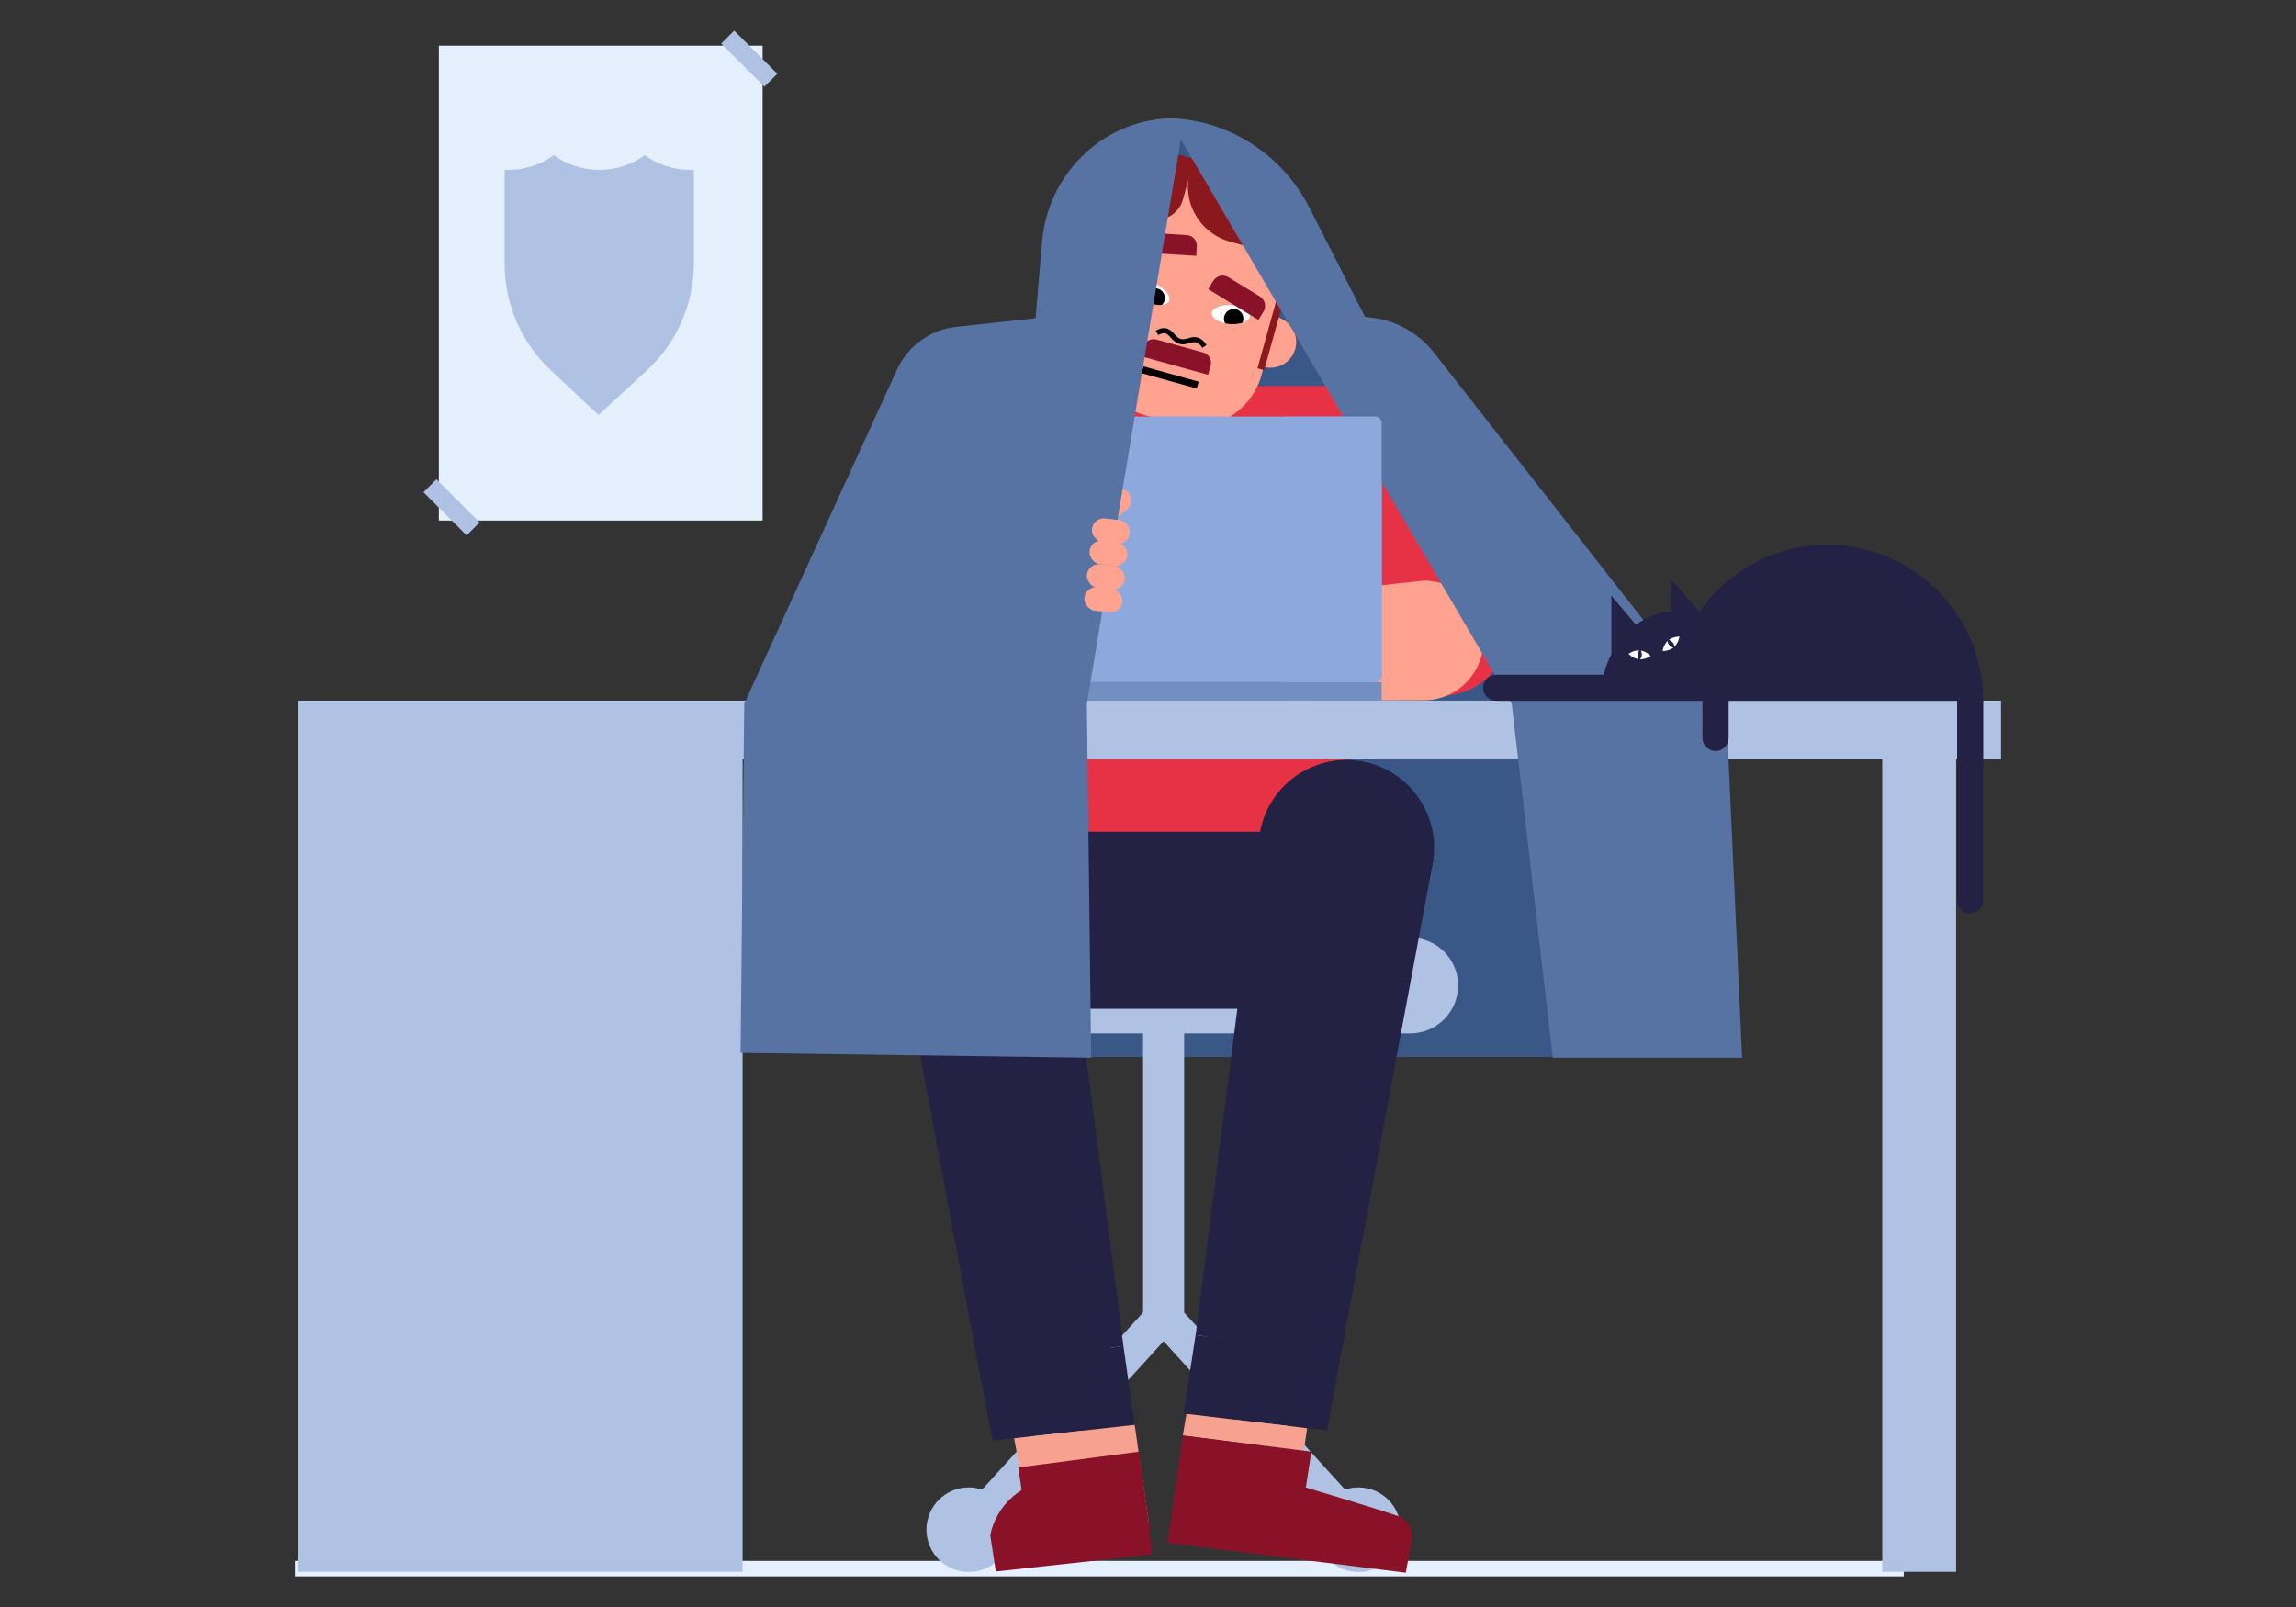 <?xml version="1.0" encoding="UTF-8"?>
<svg id="Layer_1" xmlns="http://www.w3.org/2000/svg" viewBox="0 0 1200 840">
  <rect x="0" y="0" width="1200" height="840" fill="#333333" stroke="none"/>
  <defs>
    <style>
      .cls-1 {
        fill: #ffa28f;
      }

      .cls-2 {
        fill: #738ec1;
      }

      .cls-3 {
        fill: #232144;
      }

      .cls-4 {
        fill: #e73245;
      }

      .cls-5 {
        fill: #891229;
      }

      .cls-6 {
        fill: #891229;
      }

      .cls-7 {
        fill: #232144;
      }

      .cls-8 {
        fill: #fff;
      }

      .cls-9 {
        fill: #8b181d;
      }

      .cls-10 {
        fill: #b0c2e4;
      }

      .cls-11 {
        fill: #5773a4;
      }

      .cls-12 {
        fill: #f7a190;
      }

      .cls-13 {
        fill: #463ec5;
      }

      .cls-14 {
        fill: #fbb03b;
      }

      .cls-15 {
        fill: #8da8dc;
      }

      .cls-16 {
        fill: #e5f0ff;
      }

      .cls-17 {
        fill: #3a5887;
      }
    </style>
  </defs>
  <rect class="cls-16" x="154.16" y="815.89" width="840.85" height="8.11"/>
  <g>
    <polygon class="cls-17" points="817.71 552.5 557.7 552.5 557.7 142.55 612.54 63.55 814.26 310.9 817.71 552.5"/>
    <g>
      <path class="cls-10" d="M612.45,696.3l-13.27-12.19-85.9,94.51c-2.2-.73-4.54-1.14-6.98-1.14-12.21,0-22.11,9.9-22.11,22.11s9.9,22.11,22.11,22.11,22.11-9.9,22.11-22.11c0-3.13-.66-6.1-1.83-8.8l85.88-94.48Z"/>
      <path class="cls-10" d="M603.84,696.3l13.27-12.19,85.9,94.51c2.2-.73,4.54-1.14,6.98-1.14,12.21,0,22.11,9.9,22.11,22.11,0,12.21-9.9,22.11-22.11,22.11-12.21,0-22.11-9.9-22.11-22.11,0-3.13.66-6.1,1.83-8.8l-85.88-94.48Z"/>
    </g>
    <path class="cls-10" d="M739.47,490.23c-12.54,21.88-36.29,36.65-63.22,36.65h0s-31.65-.27-31.65-.27l-3.41-.13.06.1-11.4-.1.06.26h0l-.06-.26.05.26-43.46-.26-46.4.4h0c-26.92,0-50.68-14.78-63.22-36.66-12.68,1.22-22.6,11.9-22.6,24.91,0,13.82,11.21,25.03,25.03,25.03h257.8c13.83,0,25.03-11.21,25.03-25.03,0-13.01-9.92-23.69-22.6-24.91Z"/>
    <rect class="cls-4" x="510.15" y="382.61" width="193.28" height="62.89"/>
    <polygon class="cls-10" points="1045.84 366.23 155.99 366.23 155.99 396.8 155.99 821.61 388.11 821.61 388.11 396.8 983.75 396.8 983.75 821.61 1022.37 821.61 1022.37 396.8 1045.84 396.8 1045.84 366.23"/>
    <g>
      <rect class="cls-7" x="532.78" y="434.77" width="141.38" height="92.53"/>
      <path class="cls-13" d="M554.2,448.79c0,25.3-20.53,45.81-45.85,45.81-22.08,0-40.52-15.6-44.88-36.37-.64-3.05-.98-6.2-.98-9.44,0-25.3,20.53-45.81,45.85-45.81s45.85,20.51,45.85,45.81"/>
      <polygon class="cls-7" points="511.21 713.61 587.16 703.59 553.91 445.32 463.09 456.3 511.21 713.61"/>
      <path class="cls-7" d="M657.85,443.06c0,25.3,20.53,45.81,45.85,45.81,22.08,0,40.52-15.6,44.88-36.37.64-3.05.97-6.2.97-9.44,0-25.3-20.53-45.81-45.85-45.81s-45.85,20.51-45.85,45.81"/>
      <polygon class="cls-7" points="700.83 707.89 624.89 697.86 658.12 438.06 749.19 449.21 700.83 707.89"/>
      <polygon class="cls-3" points="511.21 713.61 518.86 753.06 593.05 744.79 587.16 703.59 511.21 713.61"/>
      <polygon class="cls-3" points="624.89 697.87 700.83 707.89 693.67 747.65 618.52 739.06 624.89 697.87"/>
      <polygon class="cls-12" points="593.05 744.79 600.37 795.68 539.24 800.77 530 751.78 593.05 744.79"/>
      <polygon class="cls-12" points="620.11 739.06 618.2 750.35 681.41 758.46 683.16 746.54 620.11 739.06"/>
      <path class="cls-5" d="M610.24,806.5l124.5,15.59,2.87-15.91s2.23-10.18-6.05-13.36c-8.28-3.18-49.04-15.27-49.04-15.27l2.87-18.77-67.19-8.43-7.96,56.14Z"/>
      <path class="cls-5" d="M520.45,821.45l-2.87-18.77s3.18-26.72,37.57-30.86c34.39-4.14,45.21,23.86,45.21,23.86l1.59,16.86-81.51,8.91Z"/>
      <polygon class="cls-5" points="532.23 767.05 595.28 758.78 600.37 795.68 536.05 793.77 532.23 767.05"/>
    </g>
    <rect class="cls-10" x="597.41" y="533.71" width="21.48" height="167.05"/>
    <g>
      <path class="cls-4" d="M467.7,215.64c0,22.67,18.38,41.05,41.05,41.05s41.05-18.38,41.05-41.05-18.38-41.05-41.05-41.05-41.05,18.38-41.05,41.05"/>
      <path class="cls-4" d="M663.84,243c0,22.67,18.38,41.05,41.05,41.05s41.05-18.38,41.05-41.05-18.38-41.05-41.05-41.05-41.05,18.38-41.05,41.05"/>
      <path class="cls-4" d="M553.59,192.37h-78.23l-54.91,107.73c-11.04,23.47,6.09,50.46,32.03,50.46,13.71,0,26.19-7.92,32.03-20.33l69.08-137.86Z"/>
      <path class="cls-4" d="M571.51,201.79h156.04l57.49,113.39c11.04,22.55-6.09,48.48-32.03,48.48-13.71,0-53.03-.1-53.03-.1l-128.47-161.76Z"/>
      <polygon class="cls-14" points="626.98 526.89 626.9 526.49 626.89 526.49 626.98 526.89"/>
      <path class="cls-1" d="M376.75,749.56c-.16-.05-.32-.1-.49-.15.16.05.32.11.49.15"/>
      <path class="cls-1" d="M372.32,747.79c-.14-.07-.28-.15-.42-.23.14.08.28.16.42.23"/>
      <path class="cls-1" d="M374.67,748.85c-.16-.06-.32-.12-.48-.19.16.07.32.12.48.19"/>
      <path class="cls-1" d="M379.3,750.1c-.25-.04-.49-.08-.74-.13.25.05.49.09.74.13"/>
      <g>
        <path class="cls-1" d="M591.34,158.59c1.99-7.17-2.21-14.6-9.39-16.59s-14.61,2.21-16.6,9.38c-1.99,7.17,2.21,14.6,9.39,16.59,7.18,1.99,14.61-2.21,16.6-9.38"/>
        <path class="cls-1" d="M650.98,175.14c1.99-7.17,9.42-11.37,16.6-9.38,7.18,1.99,11.38,9.42,9.39,16.59-1.99,7.17-9.42,11.37-16.6,9.38-7.18-1.99-11.38-9.42-9.39-16.59"/>
        <path class="cls-1" d="M659.29,196.18l16.58-59.74c5.37-19.36-5.8-39.36-24.96-44.68l-16.52-4.58c-19.16-5.32-39.05,6.07-44.42,25.43l-16.58,59.74c-5.37,19.36,5.8,39.36,24.96,44.68l16.52,4.58c19.16,5.32,39.05-6.07,44.42-25.42"/>
        <path class="cls-8" d="M633.35,163.7c-.2,2.73,4.11,5.27,9.62,5.67,5.51.4,10.14-1.49,10.33-4.22.2-2.73-4.11-5.27-9.62-5.67-5.51-.4-10.14,1.49-10.33,4.22"/>
        <rect class="cls-9" x="546.78" y="137.14" width="73.9" height="3.62" transform="translate(293.73 664.25) rotate(-74.49)"/>
        <rect class="cls-9" x="631.92" y="155.58" width="73.9" height="3.62" transform="translate(338.34 759.81) rotate(-74.49)"/>
        <path class="cls-9" d="M677.38,134.39c5.21-18.76-5.78-38.19-24.54-43.39l-29.12-8.08-1.64,5.92c-1.53,5.5-1.67,11.34-.09,16.83,2.95,10.2,10.91,17.88,20.81,20.62l34.19,9.49.38-1.38Z"/>
        <path class="cls-6" d="M625.53,128.8c.09-1.48-.41-2.94-1.4-4.05-.98-1.11-2.37-1.79-3.85-1.88-5.35-.33-13.36-.82-18.7-1.15-1.48-.09-2.94.41-4.05,1.39-1.11.98-1.79,2.37-1.88,3.85-.15,2.52-.3,4.94-.3,4.94l29.89,1.83s.15-2.42.3-4.94"/>
        <path class="cls-6" d="M632.73,191.16c.4-1.43.21-2.96-.52-4.25-.73-1.29-1.95-2.24-3.38-2.64l-24.38-6.77c-1.43-.4-2.96-.21-4.26.52-1.29.73-2.24,1.95-2.64,3.38l-1.32,4.77,35.18,9.76,1.32-4.77Z"/>
        <path d="M616.38,179.73c-2.01-.56-3.31-1.99-4.47-3.25-1.9-2.08-3.04-3.33-6.58-1.33l-1.3-2.3c5.37-3.04,7.84-.33,9.83,1.85,1,1.1,1.95,2.13,3.22,2.49,1.31.36,2.57,0,3.91-.38,2.68-.77,6-1.72,9.63,3.5l-2.17,1.51c-2.55-3.67-4.21-3.19-6.73-2.47-1.56.45-3.32.95-5.35.39"/>
        <path class="cls-9" d="M594.28,94.13c2.76-9.94,13.06-15.76,23-13l6.88,1.91-5.88,21.17c-2.17,7.83-10.28,12.41-18.12,10.24l-10.71-2.97,4.82-17.35Z"/>
        <path class="cls-8" d="M610.95,157.48c-1.24,2.44-6.24,2.4-11.16-.1-4.93-2.5-7.92-6.5-6.68-8.94,1.24-2.44,6.24-2.4,11.16.1,4.93,2.5,7.92,6.5,6.68,8.94"/>
        <rect x="609.71" y="182.32" width="3.7" height="29.95" transform="translate(257.91 733.82) rotate(-74.49)"/>
        <path class="cls-6" d="M660.37,162.9c.8-1.3,1.05-2.87.69-4.35-.36-1.48-1.29-2.77-2.59-3.57-4.69-2.88-11.73-7.19-16.43-10.07-1.3-.8-2.87-1.05-4.35-.69-1.48.36-2.77,1.29-3.57,2.59-1.36,2.21-2.66,4.34-2.66,4.34l26.25,16.09s1.3-2.12,2.66-4.34"/>
        <path d="M649.41,168.72c.11-.24.22-.49.29-.75.75-2.71-.84-5.52-3.55-6.28-2.71-.75-5.52.84-6.28,3.55-.37,1.33-.17,2.69.45,3.81.8.16,1.64.28,2.51.34,2.46.18,4.75-.09,6.58-.68Z"/>
        <path d="M605.1,150.84c-2.71-.75-5.52.84-6.28,3.55-.3,1.1-.21,2.2.17,3.19,3.06,1.51,6.13,2.1,8.34,1.76.6-.6,1.08-1.35,1.32-2.22.75-2.71-.84-5.52-3.55-6.28Z"/>
      </g>
    </g>
    <g>
      <path class="cls-1" d="M743.82,366.06c17.28.14,31.39-13.76,31.53-31.04.14-17.28-13.76-31.39-31.04-31.53l-85.78,9.39,14.12,53.38,71.16-.2Z"/>
      <path class="cls-1" d="M458.75,342.33c-17.07,2.68-33.08-8.98-35.76-26.05-2.68-17.07,8.98-33.08,26.05-35.76l86.22-3.36-6.1,54.87-70.41,10.29Z"/>
      <g>
        <rect class="cls-2" x="490.28" y="356.57" width="231.86" height="9.66"/>
        <path class="cls-15" d="M718.79,217.74h-225.17c-1.85,0-3.35,1.5-3.35,3.35v132.14c0,1.85,1.5,3.35,3.35,3.35h225.17c1.85,0,3.35-1.5,3.35-3.35v-132.14c0-1.85-1.5-3.35-3.35-3.35"/>
      </g>
    </g>
    <path class="cls-11" d="M864.49,331.23l-115.07-146.95c-7.85-10.02-19.33-16.56-31.95-18.19l-4.07-.53-30.12-59.16c-14.19-25.8-40.53-43.04-69.94-44.52-.9-.05-1.8-.08-2.71-.09h0s179.47,306.02,179.47,306.02l21.48,185.08h98.94l-8.44-185.08"/>
    <path class="cls-15" d="M718.79,217.74h-47.57v138.83h47.57c1.85,0,3.35-1.5,3.35-3.35v-132.14c0-1.85-1.5-3.35-3.35-3.35Z"/>
    <rect class="cls-1" x="572.17" y="257.63" width="19.94" height="12.42" rx="6.21" ry="6.21" transform="translate(-37.05 422.26) rotate(-38.73)"/>
    <path class="cls-11" d="M617.91,68.54l-49.85,299.27,2.23,185.08-183.23-2.55,1.92-182.53,79.86-174.66c5.65-12.35,17.37-20.81,30.87-22.29l41.51-4.53,3.47-40.25c2.99-34.65,30.8-62.46,65.53-64.2.9-.05,1.8-.08,2.71-.09l4.99,6.76Z"/>
    <rect class="cls-1" x="570.66" y="271.35" width="19.94" height="12.42" rx="6.21" ry="6.21" transform="translate(33.77 -61.73) rotate(6.27)"/>
    <rect class="cls-1" x="569.39" y="282.95" width="19.94" height="12.42" rx="6.21" ry="6.21" transform="translate(35.03 -61.52) rotate(6.27)"/>
    <rect class="cls-1" x="568.04" y="295.29" width="19.94" height="12.42" rx="6.21" ry="6.21" transform="translate(36.37 -61.3) rotate(6.27)"/>
    <rect class="cls-1" x="566.72" y="307.26" width="19.94" height="12.42" rx="6.21" ry="6.21" transform="translate(37.67 -61.09) rotate(6.27)"/>
    <g id="cat">
      <path class="cls-3" d="M1036.51,364.45c-1-44.17-37.09-79.66-81.47-79.66-27.74,0-52.24,13.87-66.96,35.06l-14.54-17.13v16.79c-6.77.51-13.07,3.03-18.49,7.06l-12.88-15.18v30.64c-1.69,3.3-3.05,6.86-4.02,10.63h-56.18c-3.78,0-6.84,3.06-6.84,6.84h0c0,3.78,3.06,6.84,6.84,6.84h107.83v19.41c0,3.78,3.06,6.84,6.84,6.84s6.84-3.06,6.84-6.84v-19.41h119.4v104.21c0,3.78,3.06,6.84,6.84,6.84h0c3.78,0,6.84-3.06,6.84-6.84v-105.63c0-.16-.01-.32-.02-.47h-.01Z"/>
      <path class="cls-8" d="M862.74,342.87s-2.82,2.05-6.02,1.74c-3.2-.31-5.57-2.87-5.57-2.87,0,0,2.82-2.05,6.02-1.74,3.2.31,5.57,2.87,5.57,2.87Z"/>
      <path class="cls-3" d="M857.23,339.38s1.03,1.42.87,3.03c-.16,1.61-1.44,2.8-1.44,2.8,0,0-1.03-1.42-.87-3.03.16-1.61,1.44-2.8,1.44-2.8Z"/>
      <path class="cls-8" d="M877.77,332.74s-.47,3.45-2.91,5.55c-2.44,2.1-5.92,2.04-5.92,2.04,0,0,.47-3.45,2.91-5.55,2.44-2.1,5.92-2.04,5.92-2.04h0Z"/>
      <path class="cls-3" d="M871.45,334.31s1.74.24,2.79,1.46c1.06,1.23,1.03,2.98,1.03,2.98,0,0-1.74-.24-2.79-1.46-1.05-1.23-1.03-2.98-1.03-2.98Z"/>
    </g>
    <g>
      <g>
        <rect class="cls-16" x="229.37" y="23.87" width="169.2" height="248.21"/>
        <rect class="cls-10" x="231.2" y="249.24" width="9.58" height="31.88" transform="translate(-118.39 244.54) rotate(-45)"/>
        <rect class="cls-10" x="386.83" y="14.72" width="9.58" height="31.88" transform="translate(93.02 285.9) rotate(-45)"/>
      </g>
      <path class="cls-10" d="M360.78,88.79c-9.02,0-17.3-2.89-23.78-7.7-6.48,4.81-14.75,7.7-23.78,7.7s-17.3-2.89-23.78-7.7c-6.48,4.81-14.75,7.7-23.78,7.7-.64,0-1.28-.02-1.92-.04v49.18c0,21.05,8.71,41.17,24.07,55.56l25.01,23.45,25.35-23.4c15.62-14.42,24.5-34.71,24.5-55.97v-48.83c-.64.03-1.27.04-1.92.04Z"/>
    </g>
  </g>
</svg>